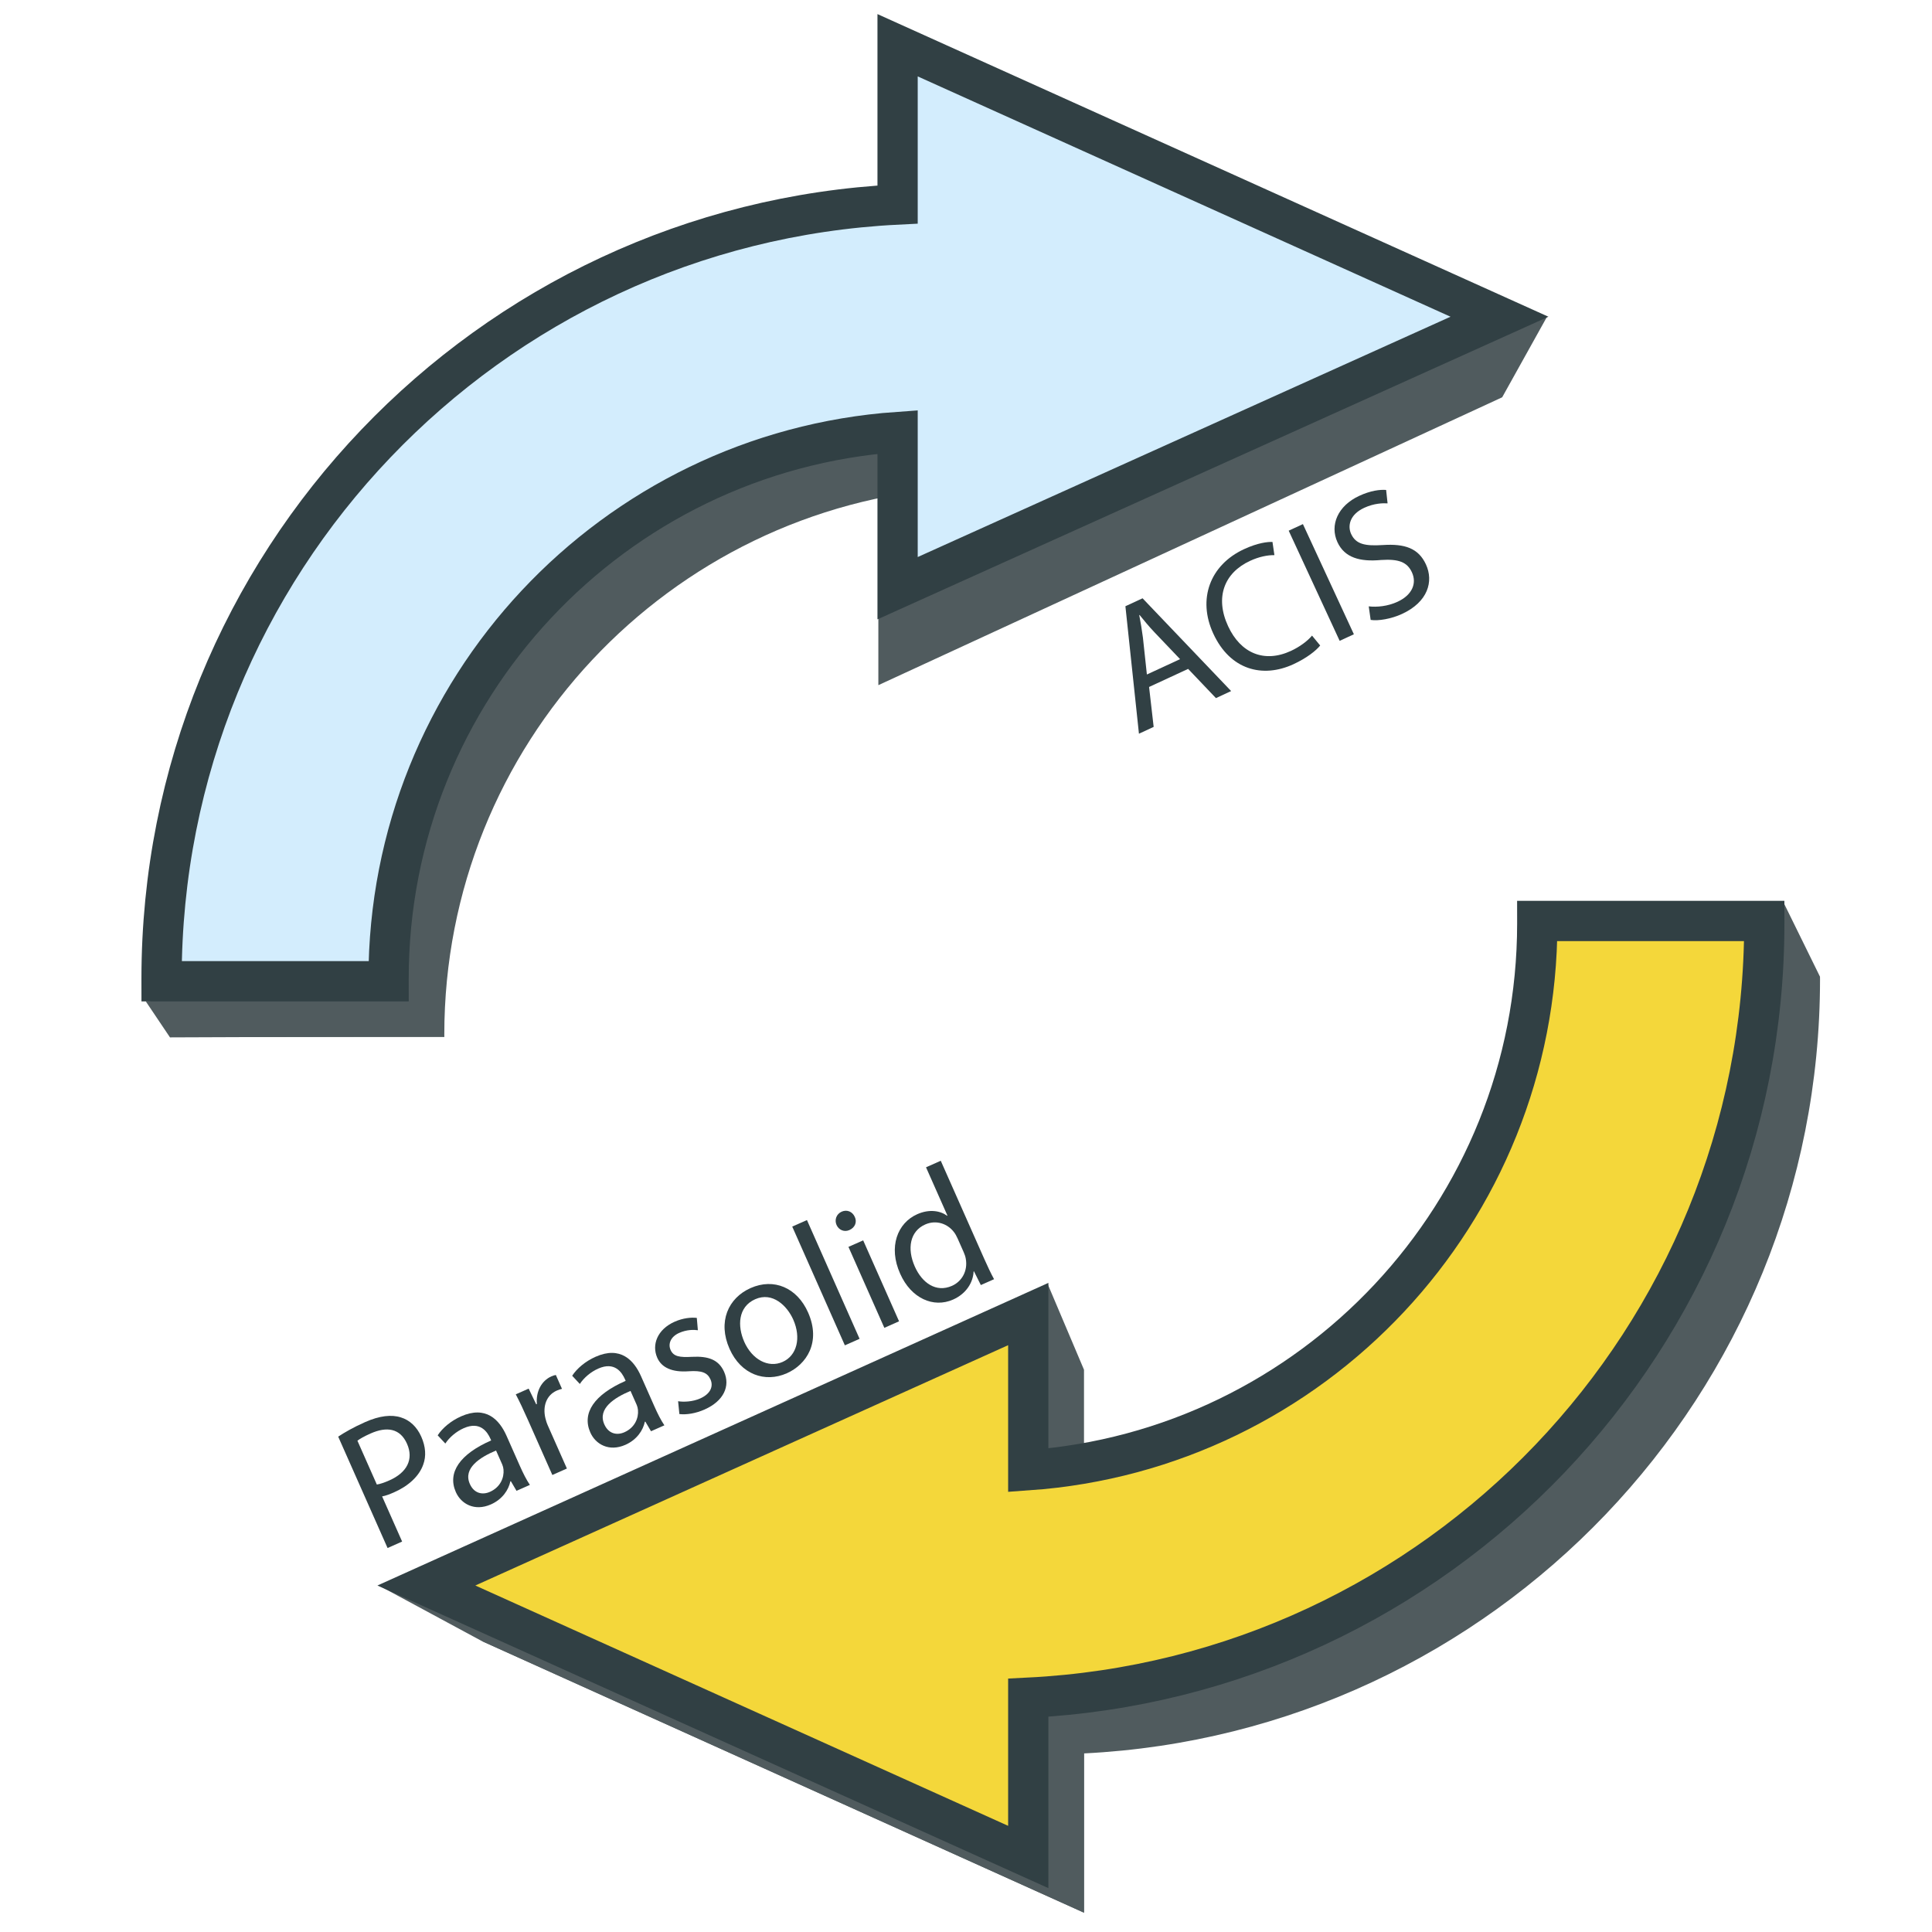 <?xml version="1.0" encoding="UTF-8"?>
<svg id="Graphic_element" xmlns="http://www.w3.org/2000/svg" version="1.1" viewBox="0 0 1200 1200">
  <!-- Generator: Adobe Illustrator 29.8.1, SVG Export Plug-In . SVG Version: 2.1.1 Build 2)  -->
  <defs>
    <style>
      .st0 {
        fill: #314044;
      }

      .st1 {
        fill: #505b5e;
      }

      .st2 {
        fill: #d3edfd;
      }

      .st2, .st3 {
        stroke: #314044;
        stroke-miterlimit: 10;
        stroke-width: 25px;
      }

      .st3 {
        fill: #f4d73a;
      }
    </style>
  </defs>
  <g>
    <g>
      <polygon class="st1" points="246.34 609.49 275.88 643.69 105.58 644.34 90.48 621.88 246.34 609.49"/>
      <polygon class="st1" points="960.98 196.55 933.03 246.77 545.56 425.57 545.56 380.96 960.98 196.55"/>
      <g>
        <path class="st1" d="M592.12,302.93v97.02l186.92-84.31,118.1-71.63-118.1-96.98-186.92-84.31v98.93c-254.61,12.64-457.16,223.07-457.16,480.82,0,.54.02,1.08.02,1.62h141.01c0-.54-.02-1.08-.02-1.62,0-179.85,139.47-327.1,316.15-339.55Z"/>
        <path class="st1" d="M1130.42,606.62l-22.7-46.21-46.41,46.21h-71.89c0,.54.02,1.08.02,1.62,0,179.85-139.47,327.1-316.15,339.55v-97.02l-22.63-53.41-26.06,75.37-138.23,62.35-186.92,84.31,186.92,84.31,186.92,84.31v-98.93c254.61-12.64,457.16-223.07,457.16-480.82,0-.54-.02-1.08-.02-1.62Z"/>
      </g>
      <polygon class="st1" points="235.24 984.75 299.44 1019.39 673.28 1188 638.67 1153.39 235.24 984.75"/>
      <polygon class="st1" points="638.67 1054.45 673.28 1089.07 673.28 1188 638.67 1153.39 638.67 1054.45"/>
    </g>
    <path class="st2" d="M241.36,607.87c0-179.85,139.47-327.1,316.15-339.55v97.02l186.92-84.31,186.92-84.31-186.92-84.31-186.92-84.31v98.93c-254.61,12.64-457.16,223.07-457.16,480.82,0,.54.02,1.08.02,1.62h141.01c0-.54-.02-1.08-.02-1.62Z"/>
    <path class="st3" d="M954.82,573.64c0,179.85-139.47,327.1-316.15,339.55v-97.02l-186.92,84.31-186.92,84.31,186.92,84.31,186.92,84.31v-98.93c254.61-12.64,457.16-223.07,457.16-480.82,0-.54-.02-1.08-.02-1.62h-141.01c0,.54.02,1.08.02,1.62Z"/>
  </g>
  <g>
    <path class="st0" d="M210.07,892.31c4.04-2.66,9.48-5.82,16.75-9.04,8.93-3.96,16.4-4.78,22.21-2.88,5.32,1.62,9.86,5.7,12.62,11.93s3.15,12.15,1.23,17.35c-2.52,7.21-9.16,13.26-17.99,17.17-2.7,1.2-5.24,2.2-7.55,2.6l12.43,28.05-9.04,4.01-30.67-69.19ZM234.07,922.07c2.2-.36,4.79-1.25,7.8-2.59,10.91-4.83,15.21-13.08,10.93-22.74s-12.62-10.81-22.6-6.39c-3.95,1.75-6.82,3.4-8.2,4.5l12.06,27.22Z"/>
    <path class="st0" d="M320.83,926l-3.54-6.02-.31.14c-1.05,5.19-4.89,11.12-12.06,14.29-10.18,4.51-18.55-.35-21.78-7.63-5.39-12.15,2.47-23.59,21.94-32.1l-.46-1.04c-1.84-4.16-6.3-11.13-16.59-6.57-4.67,2.07-8.91,5.69-11.43,9.54l-4.75-5.1c2.96-4.54,8.2-8.98,14.54-11.79,15.38-6.81,23.77,2.02,28.23,12.1l8.33,18.8c1.93,4.36,4.03,8.53,6.17,11.68l-8.31,3.68ZM308.11,900.94c-10.06,4.21-20.61,11-16.28,20.76,2.62,5.92,7.82,6.98,12.49,4.91,6.54-2.9,8.86-8.9,8.42-13.8-.1-1.07-.36-2.2-.77-3.14l-3.87-8.73Z"/>
    <path class="st0" d="M327.73,881.55c-2.62-5.92-4.98-10.97-7.37-15.5l8-3.55,4.69,9.73.42-.18c-.71-7.77,2.91-14.47,9.04-17.18,1.04-.46,1.81-.68,2.74-.84l3.82,8.62c-1.03.21-2.01.52-3.25,1.07-6.44,2.85-8.85,9.76-7.06,17.17.34,1.34.78,2.89,1.47,4.44l11.88,26.8-9.04,4.01-15.33-34.59Z"/>
    <path class="st0" d="M404.36,888.98l-3.54-6.01-.31.14c-1.06,5.19-4.89,11.12-12.06,14.29-10.18,4.51-18.55-.35-21.78-7.63-5.39-12.15,2.47-23.59,21.94-32.1l-.46-1.04c-1.84-4.16-6.3-11.13-16.58-6.57-4.68,2.07-8.91,5.69-11.43,9.54l-4.75-5.1c2.96-4.54,8.2-8.98,14.54-11.79,15.38-6.81,23.77,2.02,28.23,12.1l8.33,18.8c1.93,4.36,4.03,8.53,6.17,11.68l-8.31,3.68ZM391.63,863.92c-10.07,4.21-20.61,11-16.28,20.76,2.62,5.92,7.82,6.98,12.49,4.91,6.55-2.9,8.86-8.9,8.42-13.8-.1-1.07-.36-2.2-.77-3.14l-3.87-8.73Z"/>
    <path class="st0" d="M421.2,870.33c3.48.57,9.09.32,13.66-1.71,6.65-2.95,8.29-7.65,6.45-11.81-1.93-4.36-5.59-5.6-13.45-5.1-10.47.79-16.94-2.31-19.61-8.34-3.59-8.1,0-17.65,10.81-22.44,5.09-2.26,10.2-2.78,13.74-2.36l.66,7.66c-2.53-.37-6.9-.42-11.57,1.65-5.4,2.39-7.03,6.85-5.38,10.59,1.84,4.16,5.68,4.69,13.33,4.28,10.2-.54,16.6,1.84,19.92,9.32,3.91,8.83-.18,18.1-12.13,23.4-5.51,2.44-11.2,3.35-15.65,2.83l-.8-7.97Z"/>
    <path class="st0" d="M501.9,815.17c8.24,18.6-1.05,32.41-13.2,37.8-13.61,6.03-28.52.71-35.57-15.19-7.46-16.83-.82-31.58,13.1-37.75,14.44-6.4,28.86-.24,35.67,15.14ZM462.24,833.37c4.88,11.01,14.9,16.51,23.84,12.55s11.63-14.98,6.62-26.3c-3.78-8.52-12.82-17.44-23.63-12.65s-11.06,16.83-6.82,26.39Z"/>
    <path class="st0" d="M492.07,761.85l9.14-4.05,32.69,73.76-9.14,4.05-32.69-73.76Z"/>
    <path class="st0" d="M530.91,755.82c1.49,3.07.31,6.58-3.33,8.19-3.22,1.43-6.61-.05-7.99-3.17s-.14-6.77,3.18-8.25,6.71,0,8.14,3.23ZM549.28,824.74l-22.29-50.28,9.14-4.05,22.29,50.28-9.14,4.05Z"/>
    <path class="st0" d="M584.32,720.96l26.94,60.77c1.98,4.47,4.34,9.51,6.17,12.8l-8.21,3.64-4.28-8.54-.21.09c-.32,6.85-4.56,13.83-12.77,17.47-12.15,5.39-26.06-.75-32.83-16.02-7.52-16.68-1.69-31.57,10.57-37,7.69-3.41,14.49-2.07,18.57.97l.21-.09-13.31-30.02,9.14-4.05ZM594.65,768.96c-.51-1.14-1.3-2.65-2.12-3.66-3.93-5.22-11.03-7.79-17.89-4.75-9.45,4.19-11.38,14.99-6.45,26.1,4.51,10.18,13.23,16.39,23.1,12.01,6.13-2.72,9.94-9.25,8.57-16.85-.24-1.39-.69-2.68-1.33-4.13l-3.87-8.73Z"/>
  </g>
  <g>
    <path class="st0" d="M713.71,426.68l2.85,24.81-9.14,4.23-8.41-79.18,10.66-4.93,55.01,57.62-9.44,4.37-17.27-18.14-24.26,11.23ZM732.95,409.4l-15.81-16.59c-3.59-3.76-6.48-7.35-9.33-10.84l-.2.09c.86,4.53,1.67,9.21,2.28,13.98l2.46,22.9,20.61-9.53Z"/>
    <path class="st0" d="M819.99,400.93c-2.5,3.13-8.24,7.76-16.57,11.61-19.29,8.92-39.44,3.46-49.82-18.98-9.91-21.42-2.11-42.65,19.11-52.47,8.53-3.95,14.75-4.61,17.65-4.47l1.2,8.19c-4.1-.07-9.44.92-15.12,3.55-16.04,7.42-21.96,22.61-13.64,40.58,7.75,16.75,22.37,23.05,39.02,15.35,5.38-2.49,10.35-6.14,13.1-9.51l5.07,6.16Z"/>
    <path class="st0" d="M809.26,325.53l31.66,68.42-8.83,4.09-31.66-68.42,8.83-4.09Z"/>
    <path class="st0" d="M850.15,376.62c5.09.6,11.81-.04,17.9-2.86,9.04-4.18,12.11-11.39,8.91-18.3-2.96-6.4-8.3-8.36-19.19-7.64-13,1.21-22.58-1.38-27.04-11.03-4.93-10.66.24-22.66,13.54-28.82,7.01-3.24,12.83-3.97,16.68-3.65l.9,8.33c-2.8-.18-8.3-.1-14.5,2.76-9.34,4.32-10.31,11.55-8.15,16.22,2.96,6.4,8.58,7.62,19.71,6.9,13.64-.89,22.11,1.97,26.76,12.02,4.88,10.56,1.29,23.31-14.85,30.78-6.6,3.05-14.7,4.46-19.48,3.71l-1.2-8.44Z"/>
  </g>
</svg>